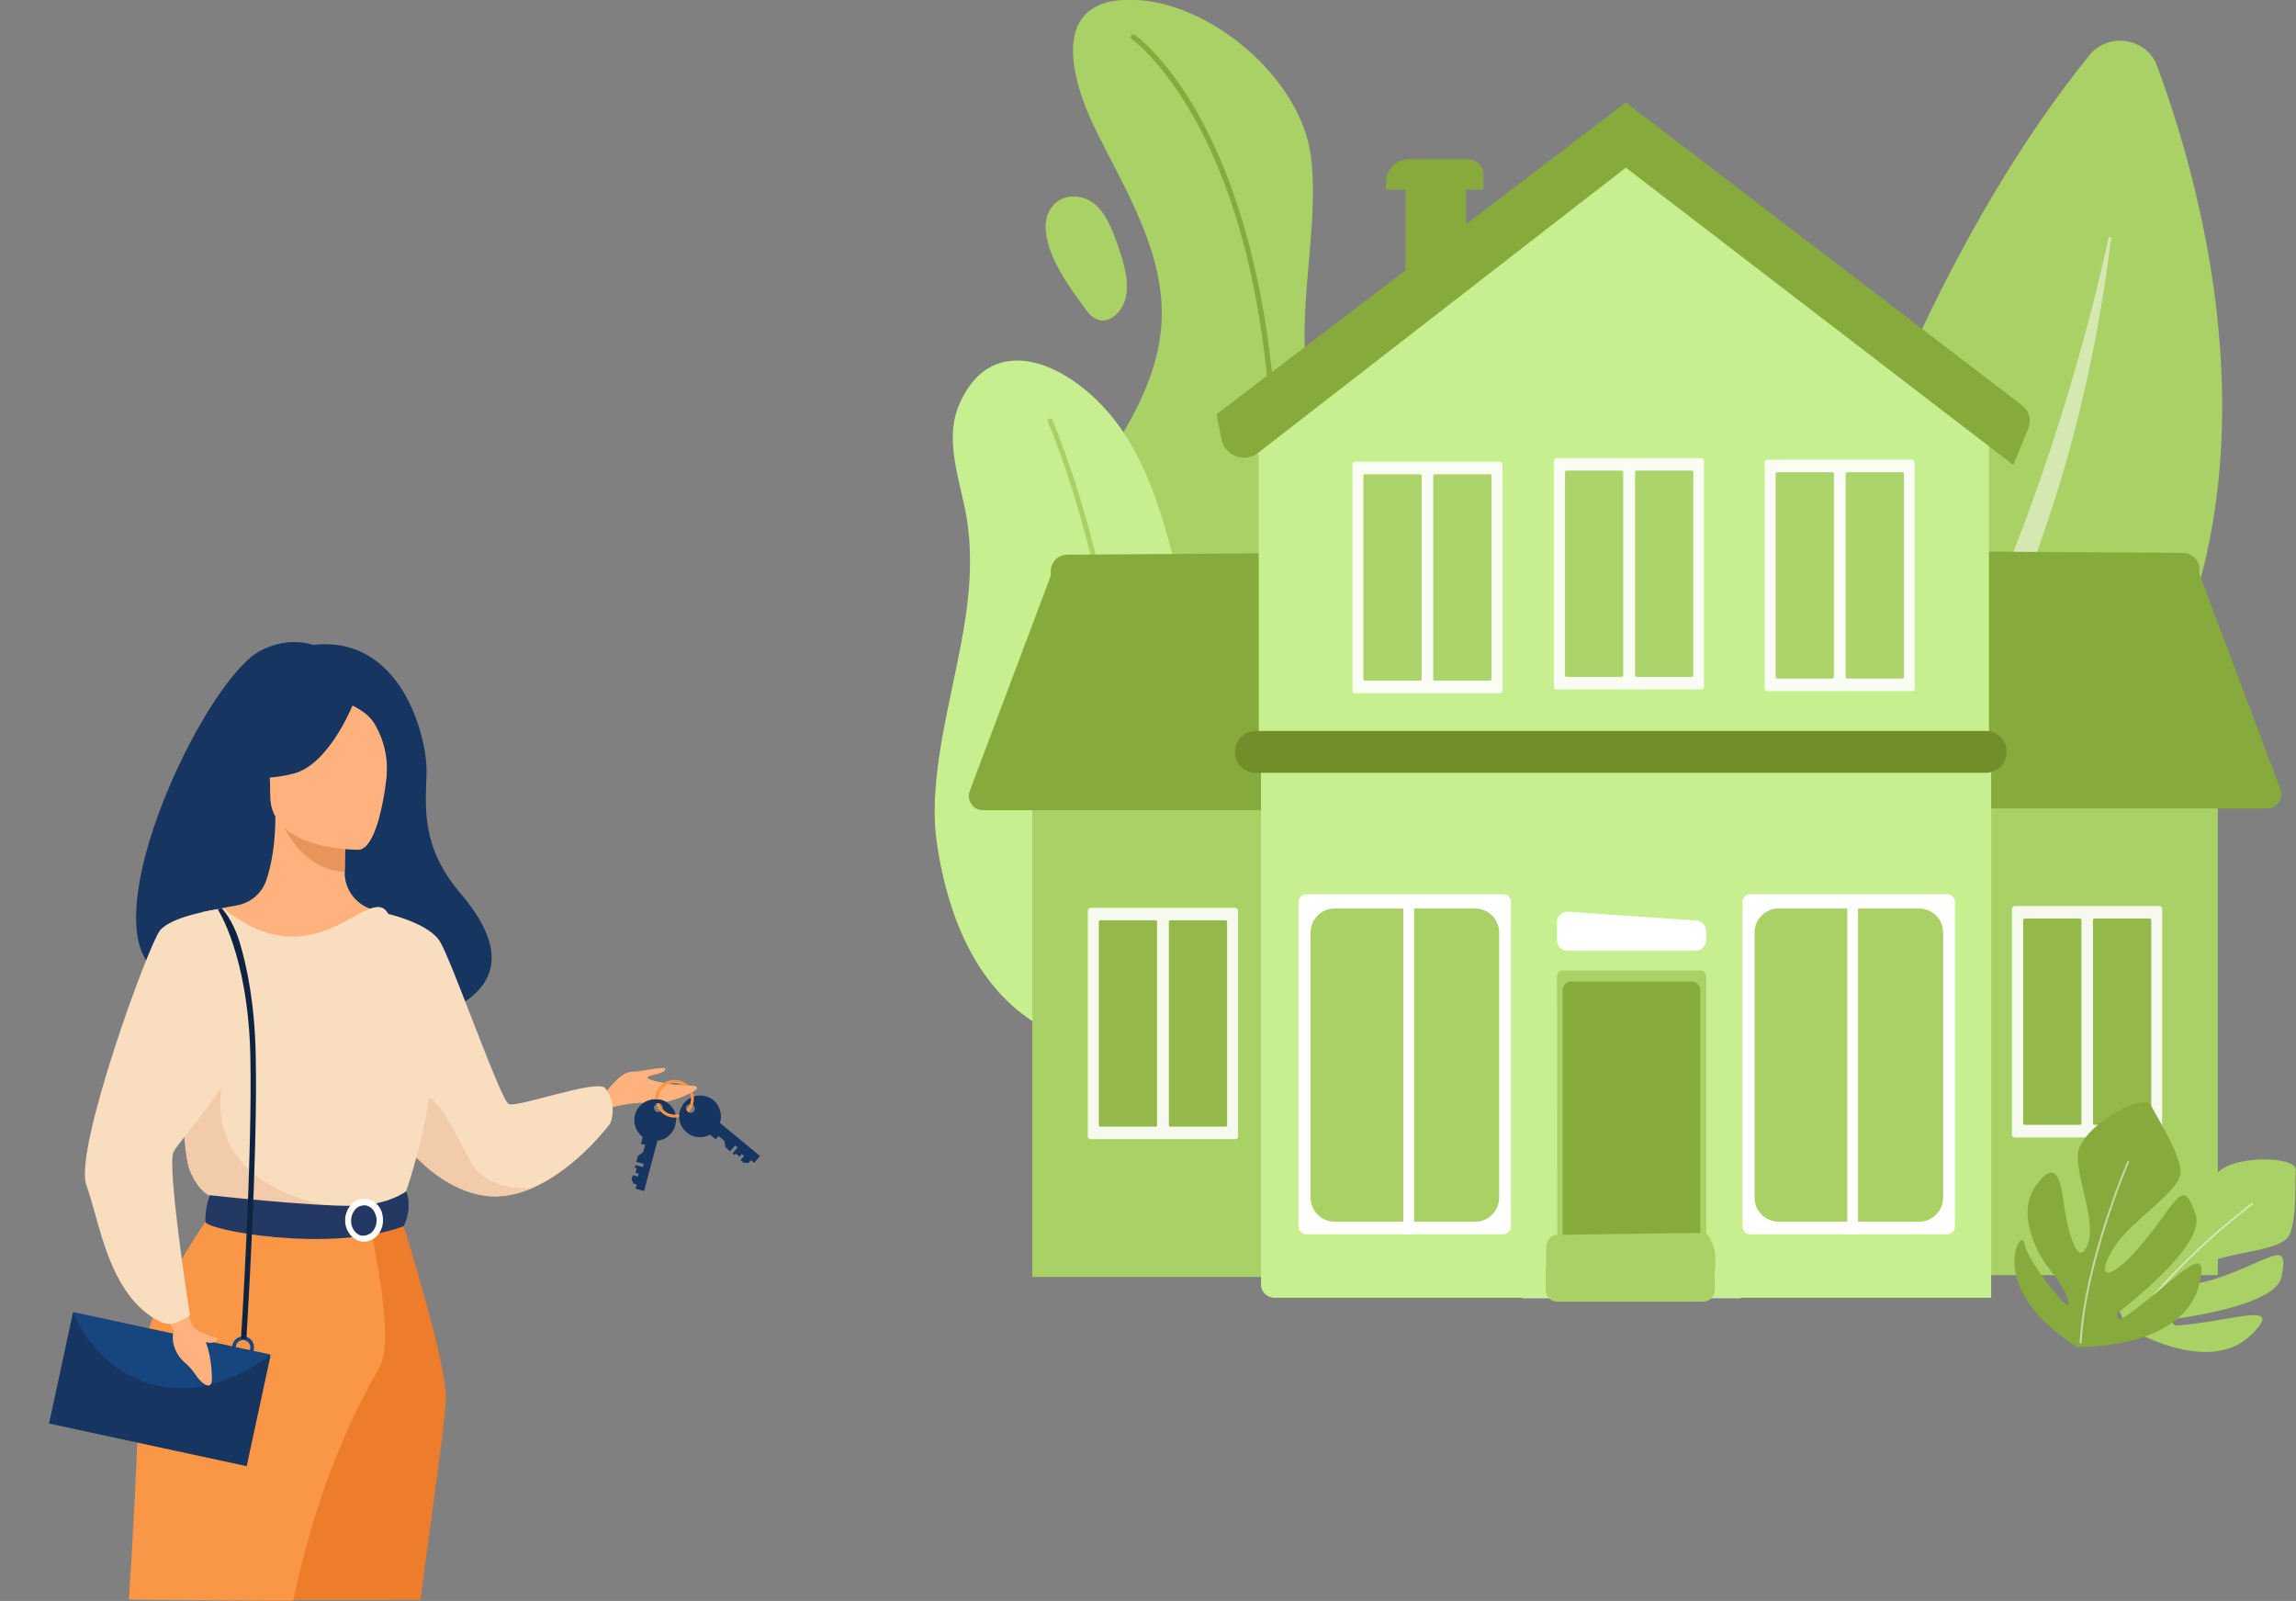 <svg xmlns="http://www.w3.org/2000/svg" xmlns:xlink="http://www.w3.org/1999/xlink" id="eaHOwBJMnW61" x="0px" y="0px" viewBox="0 0 933.9 651.1" style="enable-background:new 0 0 933.9 651.1;" xml:space="preserve">
<rect x="0" y="0" width="933.9" height="651.1" fill="#808080" stroke="none"/>
<style type="text/css">
	.st0{fill:#AAD165;}
	.st1{opacity:0.5;fill:#FFFFFF;enable-background:new    ;}
	.st2{fill:#87AA3C;}
	.st3{fill:#C8EF8F;}
	.st4{opacity:0.89;}
	.st5{fill:#FFFFFF;}
	.st6{fill:#92B547;}
	.st7{fill:url(#eaHOwBJMnW637_1_);}
	.st8{fill:#708E29;}
	.st9{opacity:0.53;fill:#FFFFFF;enable-background:new    ;}
	.st10{fill:#163560;}
	.st11{fill:#FFB27D;}
	.st12{fill:#F9DDBF;}
	.st13{fill:#F2CCAA;}
	.st14{fill:#E8945B;}
	.st15{fill:#ED7D2B;}
	.st16{fill:#F99746;}
	.st17{fill:#233862;}
	.st18{fill:#17467F;}
	.st19{fill:#0C2442;}
</style>
<g id="eaHOwBJMnW62" transform="matrix(1 0 0 1 -5941.22 -759.5)">
	<g id="eaHOwBJMnW63" transform="matrix(1 0 0 1 5480.51 304.5)">
		<g id="eaHOwBJMnW64" transform="matrix(1 0 0 1 490.709 471.612)">
			<path id="eaHOwBJMnW65" class="st0" d="M847.4,10.2c-4.2-11.4-19.8-13.9-27.5-4.4C706,146.6,665.4,394.1,665.4,394.1     C937,319,875.7,86.4,847.4,10.2z"></path>
			<path id="eaHOwBJMnW66" class="st1" d="M827.7,80c0.1-0.2,0.3-0.4,0.6-0.3c0.2,0,0.4,0.3,0.4,0.5     c-22.2,181.6-114,277.7-138.2,297.6c-0.7,0.5-1.5-0.3-1-0.9C780,278.7,818.6,122.3,827.7,80z"></path>
		</g>
		<g id="eaHOwBJMnW67" transform="matrix(1 0 0 1 802.106 455)">
			<g id="eaHOwBJMnW68">
				<g id="eaHOwBJMnW69" transform="matrix(1 0 0 1 0 0)">
					<path id="eaHOwBJMnW610" class="st0" d="M76.7,252.3c-4.8,33.2,9.4,66.4,33.2,89.4c26.9,26.1,67.3,32.6,101.1,16.4       c21.4-10.3,40.1-28.9,40.1-62.7c0-79-21.5-68.3-51.2-115.1c-21.3-33.5-3.3-79.9-8.1-116.8c-4-31.1-39.2-61-69.2-63.4       c-37.6-3-29.3,30.5-18.2,53c12.1,24.4,28.6,50.6,26.6,79c-0.8,11.3-4.2,21.6-8.9,31.5C107.9,193.3,81.5,218.8,76.7,252.3z"></path>
					<path id="eaHOwBJMnW611" class="st2" d="M147.2,417.8c-0.3,0-0.6-0.1-0.8-0.4c-0.2-0.3-0.3-0.6-0.2-0.9       c42.1-167.9,32.4-267.9,16.9-322.2c-16.8-58.8-43.8-78.2-44.1-78.3c-0.5-0.3-0.6-1-0.3-1.5s1-0.6,1.5-0.3       C121.3,15,148,34,165,93.4c10,34.8,14.5,76.2,13.4,123.1c-1.4,58.6-11.5,126.1-30.2,200.5C148.1,417.4,147.7,417.8,147.2,417.8       L147.2,417.8z"></path>
				</g>
				<path id="eaHOwBJMnW612" class="st0" d="M83.9,92.2c0.1,11.9,10.3,25.6,17,34.5c6,7.9,14.2,1.6,15.7-6.2      c1.4-7.2-1.4-15.2-3.7-21.8c-2.8-7.7-6.6-17.6-16-18.7c-1.6-0.2-3.2-0.1-4.7,0.3C87.2,81.7,83.9,86.3,83.9,92.2z"></path>
			</g>
			<g id="eaHOwBJMnW613" transform="matrix(1 0 0 1 88.965 146.661)">
				<path id="eaHOwBJMnW614" class="st3" d="M-6.5,271c19.1,10.7,43,7.5,58.7-7.9c16.3-16,24.1-39.7,19.9-73.8      c-2.5-20.6-9.8-41.4-14.6-61.6c-8-33.5-13.7-77.1-34.7-103.8c-18.1-23-49.6-36.9-62.9-6.3c-6.6,15.2,0.6,31.6,3,46.8      c2.4,15.3,1.2,30.4-1.4,45.5c-4.9,28.7-14.8,59.9-10.7,87C-42.5,240.7-23.8,261.3-6.5,271z"></path>
				<path id="eaHOwBJMnW615" class="st0" d="M22.2,322.5c-0.2-0.2-0.3-0.5-0.2-0.8c0.1-0.4,6.9-41.7,7.1-98.6      c0.2-52.6-5.5-129.6-33.2-198.2c-0.2-0.3-0.1-0.7,0.1-1c0.2-0.3,0.6-0.5,1-0.4c0.4,0.1,0.7,0.3,0.8,0.7      c27.9,68.9,33.5,146.3,33.4,199c-0.2,57.1-7,98.5-7.1,98.9c-0.1,0.5-0.5,0.8-1,0.8C22.7,322.8,22.4,322.7,22.2,322.5z"></path>
			</g>
		</g>
		<g id="eaHOwBJMnW616" transform="matrix(1 0 0 1 466.625 496.686)">
			<g id="eaHOwBJMnW617" transform="matrix(1 0 0 1 390.678 183.215)">
				<rect id="eaHOwBJMnW618" x="23.3" y="88.3" class="st0" width="106.9" height="206.1"></rect>
				<g id="eaHOwBJMnW619" transform="matrix(1 0 0 1 33.687 144.294)" class="st4">
					<path id="eaHOwBJMnW620" class="st5" d="M73.3,1.1V93c0,0.6-0.5,1.1-1.1,1.1H13.3c-0.6,0-1.1-0.5-1.1-1.1V1.1       c0-0.6,0.5-1.1,1.1-1.1l58.8,0C72.8,0,73.3,0.5,73.3,1.1z"></path>
					<g id="eaHOwBJMnW621" transform="matrix(1 0 0 1 4.454 5.09)">
						<g id="eaHOwBJMnW622">
							<path id="eaHOwBJMnW623" class="st6" d="M35.9,0.6v82.7c0,0.3-0.3,0.6-0.6,0.6H12.8c-0.3,0-0.6-0.3-0.6-0.6V0.6         c0-0.3,0.3-0.6,0.6-0.6l22.5,0C35.7,0,35.9,0.3,35.9,0.6z"></path>
							<path id="eaHOwBJMnW624" class="st6" d="M64.4,0.6v82.7c0,0.3-0.3,0.6-0.6,0.6H41.3c-0.3,0-0.6-0.3-0.6-0.6V0.6         C40.7,0.3,41,0,41.3,0l22.5,0C64.1,0,64.4,0.3,64.4,0.6z"></path>
						</g>
					</g>
				</g>
				<path id="eaHOwBJMnW625" class="st2" d="M-1.6,101.9c-1.1-1.7-1.2-3.7-0.4-5.5l33.5-89l109.2,2.1l-5.4,95.1H3.2      C1.2,104.6-0.6,103.6-1.6,101.9z"></path>
				<path id="eaHOwBJMnW626" class="st2" d="M30.8,7.6c-0.1-3.7,2.8-6.8,6.5-6.9L135.3,0l0.7,10.6L31,11.8L30.8,7.6z"></path>
			</g>
			<g id="eaHOwBJMnW627" transform="matrix(1 0 0 1 0 182.5)">
				<rect id="eaHOwBJMnW628" x="789.3" y="88.3" class="st0" width="106.9" height="206.1"></rect>
				<g id="eaHOwBJMnW629" transform="matrix(1 0 0 1 48.454 144.294)" class="st4">
					<path id="eaHOwBJMnW630" class="st5" d="M764,93V1.1c0-0.6,0.5-1.1,1.1-1.1L824,0c0.6,0,1.1,0.5,1.1,1.1V93       c0,0.6-0.5,1.1-1.1,1.1h-58.8C764.5,94.2,764,93.7,764,93z"></path>
					<g id="eaHOwBJMnW631" transform="matrix(1 0 0 1 4.454 5.09)">
						<g id="eaHOwBJMnW632">
							<path id="eaHOwBJMnW633" class="st6" d="M816.2,0.6v82.7c0,0.3-0.3,0.6-0.6,0.6h-22.5c-0.3,0-0.6-0.3-0.6-0.6V0.6         c0-0.3,0.3-0.6,0.6-0.6l22.5,0C815.9,0,816.2,0.3,816.2,0.6z"></path>
							<path id="eaHOwBJMnW634" class="st6" d="M787.8,0.6v82.7c0,0.3-0.3,0.6-0.6,0.6h-22.5c-0.3,0-0.6-0.3-0.6-0.6V0.6         c0-0.3,0.3-0.6,0.6-0.6l22.5,0C787.5,0,787.8,0.3,787.8,0.6z"></path>
						</g>
					</g>
				</g>
				<path id="eaHOwBJMnW635" class="st2" d="M921.1,101.9c1.1-1.7,1.2-3.7,0.4-5.5L888,7.4L778.8,9.5l5.4,95.1h132.1      C918.2,104.6,920.1,103.6,921.1,101.9z"></path>
				<path id="eaHOwBJMnW636" class="st2" d="M888.7,7.6c0.1-3.7-2.8-6.8-6.5-6.9L784.2,0l-0.7,10.6l105,1.2L888.7,7.6z"></path>
			</g>
			
				<linearGradient id="eaHOwBJMnW637_1_" gradientUnits="userSpaceOnUse" x1="-1056.944" y1="1734.245" x2="-1055.944" y2="1734.245" gradientTransform="matrix(-88.8 0 0 -15.065 -93154.523 26605.158)">
				<stop offset="0" style="stop-color:#DAE3FE"></stop>
				<stop offset="1" style="stop-color:#E9EFFD"></stop>
			</linearGradient>
			<path id="eaHOwBJMnW637" class="st7" d="M701.2,472.2c0.6,0.6,0.9,1.4,0.9,2.2v11.9h-88.8v-11.9c0-1.7,1.4-3.2,3.2-3.2h82.5     C699.8,471.2,700.6,471.6,701.2,472.2z"></path>
			<g id="eaHOwBJMnW638" transform="matrix(1 0 0 1 102.292 0)">
				<path id="eaHOwBJMnW639" class="st3" d="M404.7,258.3v222.4c0,1.4,0.6,2.8,1.6,3.8c1,1,2.4,1.6,3.8,1.6h291.6V258.3H404.7z"></path>
				<path id="eaHOwBJMnW640" class="st0" d="M525.1,355.4c0-1.3,1.1-2.4,2.4-2.4h55.9c1.3,0,2.4,1.1,2.4,2.4v115.9h-60.6      L525.1,355.4z"></path>
				<path id="eaHOwBJMnW641" class="st2" d="M583.4,361v105.8h-56V361c0-0.9,0.4-1.8,1-2.5c0.7-0.7,1.6-1,2.5-1h48.9      C581.8,357.4,583.4,359,583.4,361z"></path>
				<path id="eaHOwBJMnW642" class="st5" d="M525.1,340.7v-7.4c0-1.2,0.5-2.3,1.4-3.1s2-1.2,3.2-1.1l52.1,3.6c2.2,0.2,4,2,4,4.3v3.7      c0,1.1-0.5,2.2-1.3,3c-0.8,0.8-1.9,1.3-3,1.3h-52.1C527,345,525.1,343.1,525.1,340.7z"></path>
				<path id="eaHOwBJMnW643" class="st0" d="M522.1,477.1c-0.9-0.9-1.4-2.1-1.4-3.4v-8.3c0-1.3,0.6-2.6,1.5-3.6s2.3-1.4,3.7-1.3      l59.1-0.8c2.5,0.2,4.5,7.2,4.5,9.8v4.2c0,1.3-0.5,2.5-1.4,3.4s-2.1,1.4-3.4,1.4h-59.1C524.2,478.6,523,478,522.1,477.1z"></path>
				<path id="eaHOwBJMnW644" class="st0" d="M520.5,482.9v-8.3c0-1.3,0.6-2.6,1.5-3.6c1-0.9,2.3-1.4,3.7-1.3l60.5,1.5      c2.5,0.2,3.1,4.9,3.1,7.5v4.2c0,1.3-0.5,2.5-1.4,3.4s-2.1,1.4-3.4,1.4h-59.1C522.7,487.8,520.5,485.6,520.5,482.9z"></path>
				<g id="eaHOwBJMnW645" transform="matrix(1 0 0 1 211.069 321.981)">
					<path id="eaHOwBJMnW646" class="st5" d="M295.3,3.1v132.1c0,1.7-1.4,3.1-3.1,3.1H212c-1.7,0-3.1-1.4-3.1-3.1V3.1       c0-1.7,1.4-3.1,3.1-3.1l80.2,0C293.9,0,295.3,1.4,295.3,3.1z"></path>
					<path id="eaHOwBJMnW647" class="st0" d="M290.5,15.6v107.8c0,5.4-4.4,9.8-9.8,9.8h-57.1c-5.4,0-9.8-4.4-9.8-9.8V15.6       c0-5.4,4.4-9.8,9.8-9.8h57.1C286.1,5.8,290.5,10.2,290.5,15.6z"></path>
					<rect id="eaHOwBJMnW648" x="251.5" y="4.1" class="st5" width="4.4" height="134.3"></rect>
				</g>
				<g id="eaHOwBJMnW649" transform="matrix(1 0 0 1 30.465 321.981)">
					<path id="eaHOwBJMnW650" class="st5" d="M656.5,3.1v132.1c0,1.7-1.4,3.1-3.1,3.1h-80.2c-1.7,0-3.1-1.4-3.1-3.1V3.1       c0-1.7,1.4-3.1,3.1-3.1l80.2,0C655.1,0,656.5,1.4,656.5,3.1z"></path>
					<path id="eaHOwBJMnW651" class="st0" d="M651.7,15.6v107.8c0,5.4-4.4,9.8-9.8,9.8h-57.1c-5.4,0-9.8-4.4-9.8-9.8V15.6       c0-5.4,4.4-9.8,9.8-9.8h57.1C647.3,5.8,651.7,10.2,651.7,15.6z"></path>
					<rect id="eaHOwBJMnW652" x="612.7" y="4.1" class="st5" width="4.4" height="134.3"></rect>
				</g>
				<g id="eaHOwBJMnW653">
					<path id="eaHOwBJMnW654" class="st3" d="M403.8,144.6v113.8h297V126.4L553.2,16.1L407.3,126.4h-3.5v2.7l-2.5,1.9L403.8,144.6z"></path>
					<g id="eaHOwBJMnW655">
						<rect id="eaHOwBJMnW656" x="463.5" y="28.9" class="st2" width="24.6" height="40"></rect>
						<path id="eaHOwBJMnW657" class="st2" d="M493.4,24.9c1.1,1.1,1.8,2.7,1.8,4.3v6.2h-39.7v-3c0-5.1,4.2-9.3,9.3-9.3H489        C490.7,23.1,492.2,23.8,493.4,24.9z"></path>
						<path id="eaHOwBJMnW658" class="st2" d="M716.8,132.5c1.4-3.4,0.3-7.2-2.6-9.4L553.1,0L386.6,126.8l2.1,10.3        c0.6,3.1,2.9,5.7,5.9,6.8c3,1.1,6.4,0.6,8.9-1.4l149.6-116l157.6,120.9L716.8,132.5z"></path>
					</g>
					<g id="eaHOwBJMnW659" transform="matrix(1 0 0 1 132.495 144.61)" class="st4">
						<path id="eaHOwBJMnW660" class="st5" d="M391.4,93V1.1c0-0.6,0.5-1.1,1.1-1.1l58.8,0c0.6,0,1.1,0.5,1.1,1.1V93        c0,0.6-0.5,1.1-1.1,1.1h-58.8C391.9,94.2,391.4,93.7,391.4,93z"></path>
						<g id="eaHOwBJMnW661" transform="matrix(1 0 0 1 4.454 5.09)">
							<g id="eaHOwBJMnW662">
								<path id="eaHOwBJMnW663" class="st0" d="M443.6,0.6v82.7c0,0.3-0.3,0.6-0.6,0.6h-22.5c-0.3,0-0.6-0.3-0.6-0.6V0.6          c0-0.3,0.3-0.6,0.6-0.6l22.5,0C443.3,0,443.6,0.3,443.6,0.6z"></path>
								<path id="eaHOwBJMnW664" class="st0" d="M415.1,0.6v82.7c0,0.3-0.3,0.6-0.6,0.6H392c-0.3,0-0.6-0.3-0.6-0.6V0.6          c0-0.3,0.3-0.6,0.6-0.6l22.5,0C414.8,0,415.1,0.3,415.1,0.6z"></path>
							</g>
						</g>
					</g>
					<g id="eaHOwBJMnW665" transform="matrix(1 0 0 1 46.777 145.277)" class="st4">
						<path id="eaHOwBJMnW666" class="st5" d="M562.8,93V1.1c0-0.6,0.5-1.1,1.1-1.1l58.8,0c0.6,0,1.1,0.5,1.1,1.1V93        c0,0.6-0.5,1.1-1.1,1.1h-58.8C563.3,94.2,562.8,93.7,562.8,93z"></path>
						<g id="eaHOwBJMnW667" transform="matrix(1 0 0 1 4.454 5.09)">
							<g id="eaHOwBJMnW668">
								<path id="eaHOwBJMnW669" class="st0" d="M615,0.6v82.7c0,0.3-0.3,0.6-0.6,0.6h-22.5c-0.3,0-0.6-0.3-0.6-0.6V0.6          c0-0.3,0.3-0.6,0.6-0.6l22.5,0C614.7,0,615,0.3,615,0.6z"></path>
								<path id="eaHOwBJMnW670" class="st0" d="M586.5,0.6v82.7c0,0.3-0.3,0.6-0.6,0.6h-22.5c-0.3,0-0.6-0.3-0.6-0.6V0.6          c0-0.3,0.3-0.6,0.6-0.6l22.5,0C586.2,0,586.5,0.3,586.5,0.6z"></path>
							</g>
						</g>
					</g>
					<g id="eaHOwBJMnW671" transform="matrix(1 0 0 1 214.498 146.128)" class="st4">
						<path id="eaHOwBJMnW672" class="st5" d="M227.4,93V1.1c0-0.6,0.5-1.1,1.1-1.1l58.8,0c0.6,0,1.1,0.5,1.1,1.1V93        c0,0.6-0.5,1.1-1.1,1.1h-58.8C227.9,94.2,227.4,93.7,227.4,93z"></path>
						<g id="eaHOwBJMnW673" transform="matrix(1 0 0 1 4.454 5.09)">
							<g id="eaHOwBJMnW674">
								<path id="eaHOwBJMnW675" class="st0" d="M279.5,0.6v82.7c0,0.3-0.3,0.6-0.6,0.6h-22.5c-0.3,0-0.6-0.3-0.6-0.6V0.6          c0-0.3,0.3-0.6,0.6-0.6l22.5,0C279.3,0,279.5,0.3,279.5,0.6z"></path>
								<path id="eaHOwBJMnW676" class="st0" d="M251.1,0.6v82.7c0,0.3-0.3,0.6-0.6,0.6H228c-0.3,0-0.6-0.3-0.6-0.6V0.6          c0-0.3,0.3-0.6,0.6-0.6l22.5,0C250.8,0,251.1,0.3,251.1,0.6z"></path>
							</g>
						</g>
					</g>
				</g>
				<path id="eaHOwBJMnW677" class="st8" d="M708,264.1L708,264.1c0,4.7-3.8,8.5-8.5,8.5H402.6c-4.7,0-8.5-3.8-8.5-8.5l0,0      c0-4.7,3.8-8.5,8.5-8.5h296.9C704.2,255.6,708,259.4,708,264.1z"></path>
			</g>
		</g>
		<g id="eaHOwBJMnW678" transform="matrix(1 0 0 1 460.711 903.201)">
			<g id="eaHOwBJMnW679" transform="matrix(1 0 0 1 0 23.361)">
				<path id="eaHOwBJMnW680" class="st0" d="M867.5,24.8c-2.2,5.6,0.3,21.4,1.5,26.4c1.2,5,3.5-1.7,1.8-12.1s0.3-25.5,10.9-30.4      s9.9,1,6.3,9.6c-3.5,8.6-8.7,24.7-1.1,19.5c7.5-5.2,8.9-22.1,14-31s33.3-8.4,32.9-2.6c-0.4,5.8,0.5,18.7-2.4,26.1      c-2.9,7.5-24.9,6.6-36.7,13.2c-11.8,6.6-6.7,10.3,12.2,3c18.9-7.3,23.9-13.1,21.1,1.2c-1.9,9.5-26.6,14.7-43.1,17.1      c-0.7,0.1-1.2,0.7-1.1,1.5c0.1,0.7,0.7,1.2,1.4,1.2c21.6-1.3,44.9-10.6,30.7,3.6c-17.7,17.7-50.7-2.9-50.7-2.9      C846.1,31.9,869.7,19.2,867.5,24.8z"></path>
				<path id="eaHOwBJMnW681" class="st9" d="M867,67.7c-0.1,0-0.1-0.1-0.1-0.2c0-0.1,0-0.2,0-0.3c16.3-25.1,48.7-49.2,49-49.5      c0.2-0.1,0.4-0.1,0.5,0.1c0.1,0.2,0.1,0.4-0.1,0.5c-0.3,0.2-32.6,24.3-48.8,49.3c-0.1,0.1-0.2,0.2-0.3,0.2      C867.1,67.8,867,67.8,867,67.7z"></path>
			</g>
			<g id="eaHOwBJMnW682" transform="matrix(1 0 0 1 38.414 0)">
				<path id="eaHOwBJMnW683" class="st2" d="M784.9,57.1c1,6.5,12,20.1,15.9,24.2c3.9,4.1,2.4-3.6-4.9-12.5      c-7.3-8.9-13.7-24.4-6.3-34.7c7.4-10.4,9.9-4.4,11.2,5.6c1.3,10.1,5.3,28.1,9.6,19.1s-3.7-25.8-3.7-37c0-11.2,27-26.2,29.8-20.5      c2.8,5.7,10.7,17.4,12,26.1c1.3,8.7-20,19.9-27.6,32.6c-7.6,12.7-0.7,13.4,13.2-3.8s15.4-25.5,20.6-10.4      c3.4,10-17.2,28.5-31.5,39.8c-0.6,0.5-0.7,1.4-0.3,2c0.5,0.6,1.3,0.8,2,0.4c19.7-13.1,36.7-34.7,31.1-13.4      c-7.1,26.4-49.6,25-49.6,25C768.5,75.6,783.9,50.6,784.9,57.1z"></path>
				<path id="eaHOwBJMnW684" class="st9" d="M808.1,98.1c-0.1,0.1-0.3,0-0.4,0c-0.1-0.1-0.2-0.2-0.2-0.3      c1.7-32.7,19.2-73.3,19.4-73.7c0.1-0.2,0.3-0.3,0.5-0.2s0.3,0.3,0.2,0.5c-0.2,0.4-17.6,40.9-19.3,73.5      C808.3,97.9,808.3,98,808.1,98.1L808.1,98.1z"></path>
			</g>
		</g>
	</g>
	<g id="eaHOwBJMnW685" transform="matrix(1 0 0 1 6586.03 1020.59)">
		<path id="eaHOwBJMnW686" class="st10" d="M-455.6,146.2c-4.7,3-9.7,5.3-15,6.9c-1.9,0.6-3.9,1.2-5.8,1.7c-4.5,1.2-9.1,2-13.2,2.7    c-6.2,1-12.5,1.6-18.8,1.8c-0.5-27.7-21.8-31.3-36.6-29.2c-0.9,0.1-1.8,0.3-2.6,0.4c-1.6,0.3-3.1,0.7-4.6,1.2    c-1,0.3-1.9,0.6-2.7,1c-2.9,1.2-4.5,2.5-4.1,3.4c-2.8,0.7-5.6,1.1-8.5,1.3l0,0c-8.6,0.4-14.3-2.5-17.8-7.8    c-17.6-27,25.1-115,46.5-126.1c11.8-6.1,21.3-2.3,21.3-2.3c36.1-4.2,46.7,37.9,46.2,52.4c-0.5,14.5-2.1,30.1,14,48.9    C-438.7,124.4-443.3,137.9-455.6,146.2z"></path>
		<path id="eaHOwBJMnW687" class="st11" d="M-397.9,189.8c0,0,9.7-3,17.5-2.3c7.8,0.8,18.9-4.7,19.1-6.1c0.2-1.3-6.1-1.1-8.7-1.3    s-11.9-1.9-11.4-3s6.4-1.3,7.2-3.2c0.8-1.9-8.7,0.8-13.8,0.9c-5.1,0.2-11.5,9.9-11.5,9.9L-397.9,189.8z"></path>
		<path id="eaHOwBJMnW688" class="st11" d="M-364.7,180.4c0.3,0.3,0.6,0.7,0.8,1l0.1,0.1c0.2,0.4,0.4,0.8,0.6,1.1c0,0.1,0,0.1,0,0.1    l0,0c0,0.1,0,0.1,0.1,0.2c1.1-0.6,1.7-1.2,1.8-1.5C-361.2,180.8-362.8,180.5-364.7,180.4z"></path>
		<path id="eaHOwBJMnW689" class="st12" d="M-486.9,110.6c0,0,16.2,3.7,20.9,11c4.7,7.2,24.7,64.6,28.1,66.3    c3.4,1.7,36.1-10.4,39.3-6.4c3.1,4.1,3.9,9.5,2,14.3c0,0-13.3,18.1-31.1,26c0,0,0,0,0,0c-6.3,2.8-13.1,4.3-20.1,3.3    c-14.6-2.2-26.3-13.1-33.8-22.5c-3.7-4.6-6.9-9.5-9.7-14.7L-486.9,110.6z"></path>
		<path id="eaHOwBJMnW690" class="st13" d="M-479,184.9c10.7-6.8,18.5,13.7,25.7,26.6c7.1,12.6,24.8,10.5,25.5,10.4    c-6.3,2.8-13.1,4.3-20.1,3.3c-14.6-2.2-26.3-13.1-33.8-22.5C-483.4,195.2-483.6,187.9-479,184.9z"></path>
		<path id="eaHOwBJMnW691" class="st11" d="M-474.8,269.2c-18.3-58.6,1.8-71.4-0.2-100.7c-1.9-29.3-11.9-57.9-11.9-57.9    s-3-0.8-6.4-1.8c-6.7-2-11.4-8.1-11.3-15.2c0-0.1,0-0.1,0-0.2c0-8.1,0.6-16.6,0.6-16.6l-27.2-5.4l-1.6-0.3    c0,11.2-1.7,20.1-3.8,26.1c-1.8,5-6.1,8.7-11.3,9.8c-1.6,0.4-4.7,0.8-6.2,1.2c0,0-4.4,115.6-3.3,122.2c1.5,8.8-6.3,16.9-18.9,45.3    C-583.4,291.3-456.1,329.1-474.8,269.2z"></path>
		<path id="eaHOwBJMnW692" class="st14" d="M-531.2,71.4c3.3,7.7,11.4,21.6,26.6,22c0-8.1,0.6-16.7,0.6-16.7L-531.2,71.4z"></path>
		<path id="eaHOwBJMnW693" class="st11" d="M-487.3,38.4c-1.8-7.5-6.3-16.1-29.3-14.7c-23,1.3-18.4,16.4-18.3,38.9    c0,22.5,36.1,21.9,36.1,21.9C-489.5,83.7-485.5,45.9-487.3,38.4z"></path>
		<path id="eaHOwBJMnW694" class="st10" d="M-533,27.9c-1.6,9.8-6.6,18.8-14,25.4c0,0,6.6,4.1,21.7,0.2s25-30.3,25-30.3    C-507.7,10.6-531.4,18-533,27.9z"></path>
		<path id="eaHOwBJMnW695" class="st10" d="M-488.4,25.9c8.4,10.1,0.5,35.3,0.9,28.1c0.5-7.2-1.2-14.4-4.9-20.6    c-3-5.3-10.3-8.1-10.3-8.1S-497.3,15.2-488.4,25.9z"></path>
		<path id="eaHOwBJMnW696" class="st12" d="M-562.8,109.9l8.7-1.7c38,31,60-11.3,67.2,2.4c7.2,13.8,12.8,28.3,16.5,43.4    c6.5,25.6-9.8,71.1-9.8,71.1l-35.8,10.7l-11.3-2.8l-32.3-7.9c0,0-4.2-1.4-7.9-9.9c-1.5-3.4-2.4-13-3-23.2    c-0.9-15.5-1.1-32.6-1.1-32.6L-562.8,109.9z"></path>
		<path id="eaHOwBJMnW697" class="st13" d="M-554.8,181.5c-5.2,40.3,41.6,47.3,41.6,47.3l-14,4.1l-32.3-7.9c0,0-4.2-1.4-7.9-9.9    c-1.5-3.4-2.4-13-3-23.2L-554.8,181.5z"></path>
		<path id="eaHOwBJMnW698" class="st15" d="M-463.5,305.9c-0.9-15.1-12.6-53.7-17.1-68.3c-1.1-3.5-1.8-5.7-1.8-5.7h-48    c0,0,0,0.1,0,0.2c0,0.1,0,0.3,0,0.5c0,1.2,0,4.1-0.1,8.3c-0.3,11.2-1,32-3,57.5c-1.3,15.7-3,33.1-5.5,51.3    c-1.7,12.7-1.9,20.4-2.1,39.9c0,0.1,67.2,0,67.3,0C-467.2,339.6-463.1,313.3-463.5,305.9z"></path>
		<path id="eaHOwBJMnW699" class="st16" d="M-493.2,243c-0.2-0.7-0.3-1.4-0.4-2.1c0-0.2-0.1-0.4-0.1-0.6c-0.6-2.8-1-4.5-1-4.5    l-7.1-0.6l-2.5-0.2l-6.7-0.6l-16-1.4l-0.3,0h0l-2.9-0.3l-11.5-1l-2.3-0.2l-13.4-1.2c0,0-1.5,2-3.8,5.4c-2.5,3.7-6,9-9.6,15.2    c-4.6,7.6-8.5,15.6-11.8,23.8c-0.6,1.5-1.1,2.9-1.6,4.4c-1.3,3.9-2.3,7.9-2.7,12c-0.3,2.5-0.5,5.5-0.7,9.1    c-0.5,6.8-0.9,15.4-1.3,25c-0.9,19.9-2.1,44-3.5,64.2c0.1,0.2,66.6,0.6,66.8,0.5c6.5-30,15.6-58.9,31.8-89    c1.1-2.1,2.3-4.1,3.4-6.1C-485.2,285.8-490.4,256.7-493.2,243z"></path>
		<path id="eaHOwBJMnW6100" class="st17" d="M-480.6,237.6c-29.6,11-80.7,1.7-80.7-1.9c0-3.6,0.6-7.2,1.8-10.7    c0,0,41.8,4.6,58.7,4.3c14.1-0.3,21.2-5.9,21.2-5.9C-476.8,230.5-480.6,237.6-480.6,237.6z"></path>
		<g id="eaHOwBJMnW6101" transform="matrix(1 0 0 1 153.289 226.501)">
			<path id="eaHOwBJMnW6102" class="st5" d="M-654,4.7c-0.2,0.2-0.3,0.5-0.5,0.8h-2.1L-654,4.7z M-654,4.7c-0.2,0.2-0.3,0.5-0.5,0.8     h-2.1L-654,4.7z M-654,4.7c-0.2,0.2-0.3,0.5-0.5,0.8h-2.1L-654,4.7z M-654,4.7c-0.2,0.2-0.3,0.5-0.5,0.8h-2.1L-654,4.7z      M-642.3,8.7c0,1.8-0.5,3.6-1.5,5.1c-0.7,1.1-1.6,2-2.7,2.6c-1.1,0.6-2.3,1-3.5,1c-1.9,0-3.7-0.8-5.1-2.2     c-1.7-1.8-2.7-4.1-2.6-6.6c0-0.1,0-0.2,0-0.3c0-0.9,0.2-1.8,0.5-2.7c0-0.1,0-0.2,0.1-0.2c0.3-0.9,0.8-1.8,1.4-2.6     c1.4-1.8,3.5-2.9,5.7-2.9c1.8,0,3.5,0.7,4.8,1.9c0,0,0.1,0.1,0.2,0.1c1,1,1.7,2.1,2.2,3.4C-642.5,6.5-642.3,7.6-642.3,8.7z      M-648.6,14.6c0.5-0.2,1-0.5,1.5-0.8c1.4-1.3,2.2-3.1,2.2-5.1c0-1.1-0.3-2.2-0.8-3.2c-0.5-1.1-1.4-2-2.5-2.5     c-0.4-0.2-0.9-0.3-1.3-0.4h0c-0.2,0-0.4,0-0.6,0c-0.5,0-0.9,0.1-1.3,0.2c-1.1,0.4-2,1-2.6,2c-0.2,0.2-0.3,0.5-0.5,0.8     c-0.5,1-0.8,2.1-0.8,3.2v0.1c0,3.2,2.1,5.9,4.7,6.1h0c0.1,0,0.3,0,0.4,0C-649.5,14.9-649,14.8-648.6,14.6     C-648.6,14.6-649.1,14.8-648.6,14.6z M-654,4.7c-0.2,0.2-0.3,0.5-0.5,0.8h-2.1L-654,4.7z M-654,4.7c-0.2,0.2-0.3,0.5-0.5,0.8     h-2.1L-654,4.7z M-654,4.7c-0.2,0.2-0.3,0.5-0.5,0.8h-2.1L-654,4.7z"></path>
		</g>
		
			<rect id="eaHOwBJMnW6103" x="-602.8" y="262.5" transform="matrix(0.211 -0.978 0.978 0.211 -754.397 -327.078)" class="st10" width="46.1" height="82.2"></rect>
		<path id="eaHOwBJMnW6104" class="st18" d="M-615.1,272.5c0,0,8,23.1,32.9,29.6c25,6.6,47.5-12.3,47.5-12.3L-615.1,272.5z"></path>
		<g id="eaHOwBJMnW6105" transform="matrix(1 0 0 1 205.724 282.376)">
			<path id="eaHOwBJMnW6106" class="st18" d="M-747.2,4.5c0,0.5-0.1,1-0.2,1.4c-0.7,2.1-2.8,3.3-5,3s-3.7-2.2-3.7-4.4     c0-0.1,0-0.3,0-0.4c0.2-2,1.7-3.6,3.7-4c0.2,0,0.5-0.1,0.8-0.1c0.5,0,1,0.1,1.5,0.3C-748.4,0.9-747.2,2.6-747.2,4.5z M-751.7,7.5     c1.2,0,2.3-0.7,2.8-1.9c0.1-0.4,0.2-0.7,0.2-1.1c0-1.6-1.3-2.9-2.9-3c-1.6,0-3,1.2-3,2.8c0,0,0,0.1,0,0.1     C-754.7,6.1-753.3,7.4-751.7,7.5L-751.7,7.5z"></path>
		</g>
		<g id="eaHOwBJMnW6107" transform="matrix(1 0 0 1 204.807 108.248)">
			<path id="eaHOwBJMnW6108" class="st19" d="M-751.6,175c0.1-0.7,4.7-74,3.8-115.1c-0.9-40.8-13.2-59.3-13.3-59.5l1.7-0.3     c0.1,0.2,4.3,4.1,7.3,13.9c2.7,9,6.1,24.2,6.5,45.9c0.9,41.2-3.8,114.6-3.8,115.3L-751.6,175z"></path>
		</g>
		<path id="eaHOwBJMnW6109" class="st11" d="M-566.4,278.1l-2.3-5.5l-7.7,3.1l2.3,4.5c-1.3,3.8,0.4,9.4,4.5,12.9    c4.1,3.5,4.1,5.5,7,8c4.4,3.7,4-1.7,4-1.7c-0.2-7-1.3-11.6-2.5-14.6c0.6,0,1.8,0.3,2.4,0.2c2.4-0.3,3.3-2.2,0.6-2.4    c-2-0.6-4-1.4-5.9-2.4c-0.4-0.4-0.8-0.6-1.3-0.9C-565.7,279.1-566.1,278.6-566.4,278.1z"></path>
		<path id="eaHOwBJMnW6110" class="st12" d="M-548.9,168c-1.6,11.8-22.4,34-25.3,39.3c-2.8,5,5.8,61.2,6.6,66.3    c0,0.2-0.1,0.5-0.3,0.6c-1.2,0.8-5.5,3.4-8.7,3.1c-3.6-0.3-9.3-4.3-13.3-8.7c-12.1-13.7-14.7-33.2-19.8-47.8    c-5.1-14.6,25.2-97.4,29.9-103.4c4.7-6,23.5-8.7,23.5-8.7S-547.4,156.2-548.9,168z"></path>
		<g id="eaHOwBJMnW6111" transform="matrix(1 0 0 1 0 177.914)">
			<g id="eaHOwBJMnW6112" transform="matrix(1 0 0 1 0 6.528)">
				<path id="eaHOwBJMnW6113" class="st10" d="M-352,11.2L-352,11.2C-352,11.2-351.7,10.2-352,11.2c-0.3,1-0.9,1.9-1.5,2.7      c-0.7,0.9-1.5,1.6-2.5,2c0,0,3-1.7,0,0s-6.9,1.4-9.5-0.9c-1.6-1.3-2.6-3.1-3-5.1c-0.1-0.4-0.1-0.8-0.1-1.1c0-0.2,0-0.4,0-0.6      l0,0c0-0.2,0.1-0.4,0-0.6c0.2-1.3,0.7-2.6,1.5-3.7c0-0.1,0-0.1,0.1-0.2c0.1-0.2,0.2-0.4,0.4-0.6c0.8-0.9,1.7-1.7,2.8-2.2      c0.4-0.2,0.8-0.4,1.3-0.5c0.2-0.1,0.4-0.1,0.6-0.2c2.6-0.6,5.3,0.1,7.3,1.7c1.2,1,2,2.2,2.5,3.7l0,0      C-351.4,7.4-351.4,9.4-352,11.2z M-362.6,6.4c0.4-0.5,0.5-1.1,0.3-1.7c-0.1-0.3-0.3-0.6-0.5-0.8c0-0.1-0.1-0.1-0.2-0.1      c-0.3-0.2-0.6-0.3-1-0.3c0,0-0.1,0-0.2,0l-0.1,0.1c-0.4,0-0.8,0.2-1.1,0.5c-0.4,0.4-0.5,1-0.3,1.6l0,0c0,0.2,0.2,0.4,0.4,0.5      c0.1,0.1,0.1,0.2,0.2,0.3c0.1,0.1,0.1,0.1,0.2,0.2C-364.1,7.3-363.2,7.2-362.6,6.4L-362.6,6.4z"></path>
				<path id="eaHOwBJMnW6114" class="st10" d="M-353.8,17.8l-3.1-2.6l4-4.8l17.2,14.2l-2.3,2.8l-1.4-1.1l-0.9,1.1l-1.9,0l-1.4-1.1      l1.4-1.7l-0.9-0.8l-0.9,1.1l-1.5-1.3l-0.5,0.6l-0.8-0.7l2-2.4l-1-0.8l-2,2.4l-1.9-1.6l-0.5-2.7l-2.3-1.9L-353.8,17.8z"></path>
			</g>
			<g id="eaHOwBJMnW6115" transform="matrix(1 0 0 1 34.089 7.935)">
				<path id="eaHOwBJMnW6116" class="st10" d="M-404.2,10.7c-0.9,3.4-3.8,5.9-7.2,6.3h0c-2.1,0.2-4.2-0.3-6-1.5l0,0l0,0      c-2.2-1.6-3.5-4.2-3.5-6.9c0-2.7,1.3-5.3,3.6-6.9c1.5-1.1,3.3-1.6,5.1-1.6c0.4,0,0.9,0,1.3,0.1c0.3,0,0.5,0,0.8,0.1      c0.8,0.2,1.6,0.5,2.3,1c0,0-1.9-1.2,0,0c1.9,1.2,3.3,3.1,3.8,5.2c0.1,0.4,0.2,0.8,0.2,1.2C-403.9,8.7-404,9.7-404.2,10.7z       M-411.6,5.3c0.4,0.1,0.9,0,1.3-0.3c0.5-0.1,0.8-0.5,0.9-1c0.2-1-0.3-1.9-1.3-2.2c-0.2,0-0.3-0.1-0.5,0c-0.1,0-0.2,0-0.3,0.1      l0,0c-0.1,0-0.2,0.1-0.3,0.2c-0.5,0.1-0.8,0.5-1,1c-0.1,0.5-0.1,1,0.2,1.4C-412.4,4.9-412,5.2-411.6,5.3L-411.6,5.3z"></path>
				<path id="eaHOwBJMnW6117" class="st10" d="M-418.2,18.2l1-3.9l6,1.6l-5.7,21.5l-3.5-0.9l0.5-1.7l-1.3-0.4l-0.8-1.7l0.5-1.7      l2.1,0.6l0.3-1.2l-1.3-0.4l0.5-1.9l-0.8-0.2l0.3-1l3,0.8l0.3-1.3l-3-0.8l0.6-2.4l2.2-1.6l0.8-2.9L-418.2,18.2z"></path>
			</g>
			<path id="eaHOwBJMnW6118" class="st16" d="M-364.7,2.5c-0.1,0-0.2,0-0.3,0c-0.1,0-0.2,0-0.4,0s-0.2,0-0.4,0l-0.4,0l-0.2,0     c-0.1,0-0.2,0-0.4,0c0,0-0.1,0-0.1,0c-0.5-0.3-1-0.5-1.5-0.7c-0.2-0.1-0.4-0.2-0.6-0.2l-0.1,0c-0.3-0.1-0.7-0.2-1-0.2     c-1,0-2,0.1-3,0.6l0,0c-2.3,1-3.8,3.2-3.9,5.6c0,0.2,0,0.4,0,0.6c-0.4-0.1-0.9-0.1-1.3-0.1l0-0.6c0.1-2.3,1.2-4.4,3.1-5.7     l0.1-0.1c0,0,0,0,0.1,0c1.4-1.1,3.2-1.6,5-1.5c0.2,0,0.4,0,0.6,0.1c0.5,0,1.1,0.2,1.6,0.4c0.4,0.1,0.7,0.2,1,0.4l0,0     C-366,1.4-365.3,1.9-364.7,2.5z M-362.6,6.9c0,0.2,0,0.3,0,0.5c0,0.2,0,0.6,0,0.8c0,0.6-0.1,1.1-0.3,1.7c0,0.2,0,0.3-0.1,0.5l0,0     c-0.2,0.6-0.5,1.2-0.8,1.7l0,0c-0.3,0.4-0.6,0.9-1,1.2c-0.1,0-0.2-0.1-0.2-0.2c-0.1-0.1-0.2-0.2-0.2-0.3     c-0.2-0.1-0.3-0.3-0.4-0.5l0,0c0.6-0.6,1.1-1.3,1.4-2.1l0.1-0.1c0.1-0.5,0.2-1,0.3-1.5c0.1-0.1,0.1-0.3,0-0.4     c0-0.2,0.1-0.5,0-0.7c0-0.6-0.1-1.2-0.4-1.7c0.1-0.1,0.2-0.1,0.3-0.2c0.2-0.1,0.4-0.2,0.6-0.3c0,0,0.1-0.1,0.1-0.1     s0.1-0.1,0.1-0.1l0,0C-362.8,5.7-362.7,6.3-362.6,6.9L-362.6,6.9z M-368.6,14.1c0,0.2-0.1,0.4,0,0.6c0,0.2,0,0.4,0,0.6     c-0.2,0.1-0.4,0.1-0.6,0.2l0,0c-0.2,0-0.4,0-0.6,0c-0.3,0-0.6,0-1,0c-2-0.1-4-1-5.3-2.5l-0.1-0.1c-0.7-0.8-1.3-1.8-1.6-2.9     c-0.1-0.1,0-0.1-0.1-0.2c0.1,0,0.3,0,0.4,0l0,0c0.1-0.1,0.2-0.1,0.3-0.1c0.2-0.1,0.3,0,0.5,0c0.3,0.8,0.7,1.5,1.3,2.2     c1.1,1.4,2.8,2.3,4.6,2.4l0.6,0C-369.6,14.3-369.1,14.2-368.6,14.1L-368.6,14.1z"></path>
		</g>
	</g>
</g>

</svg>